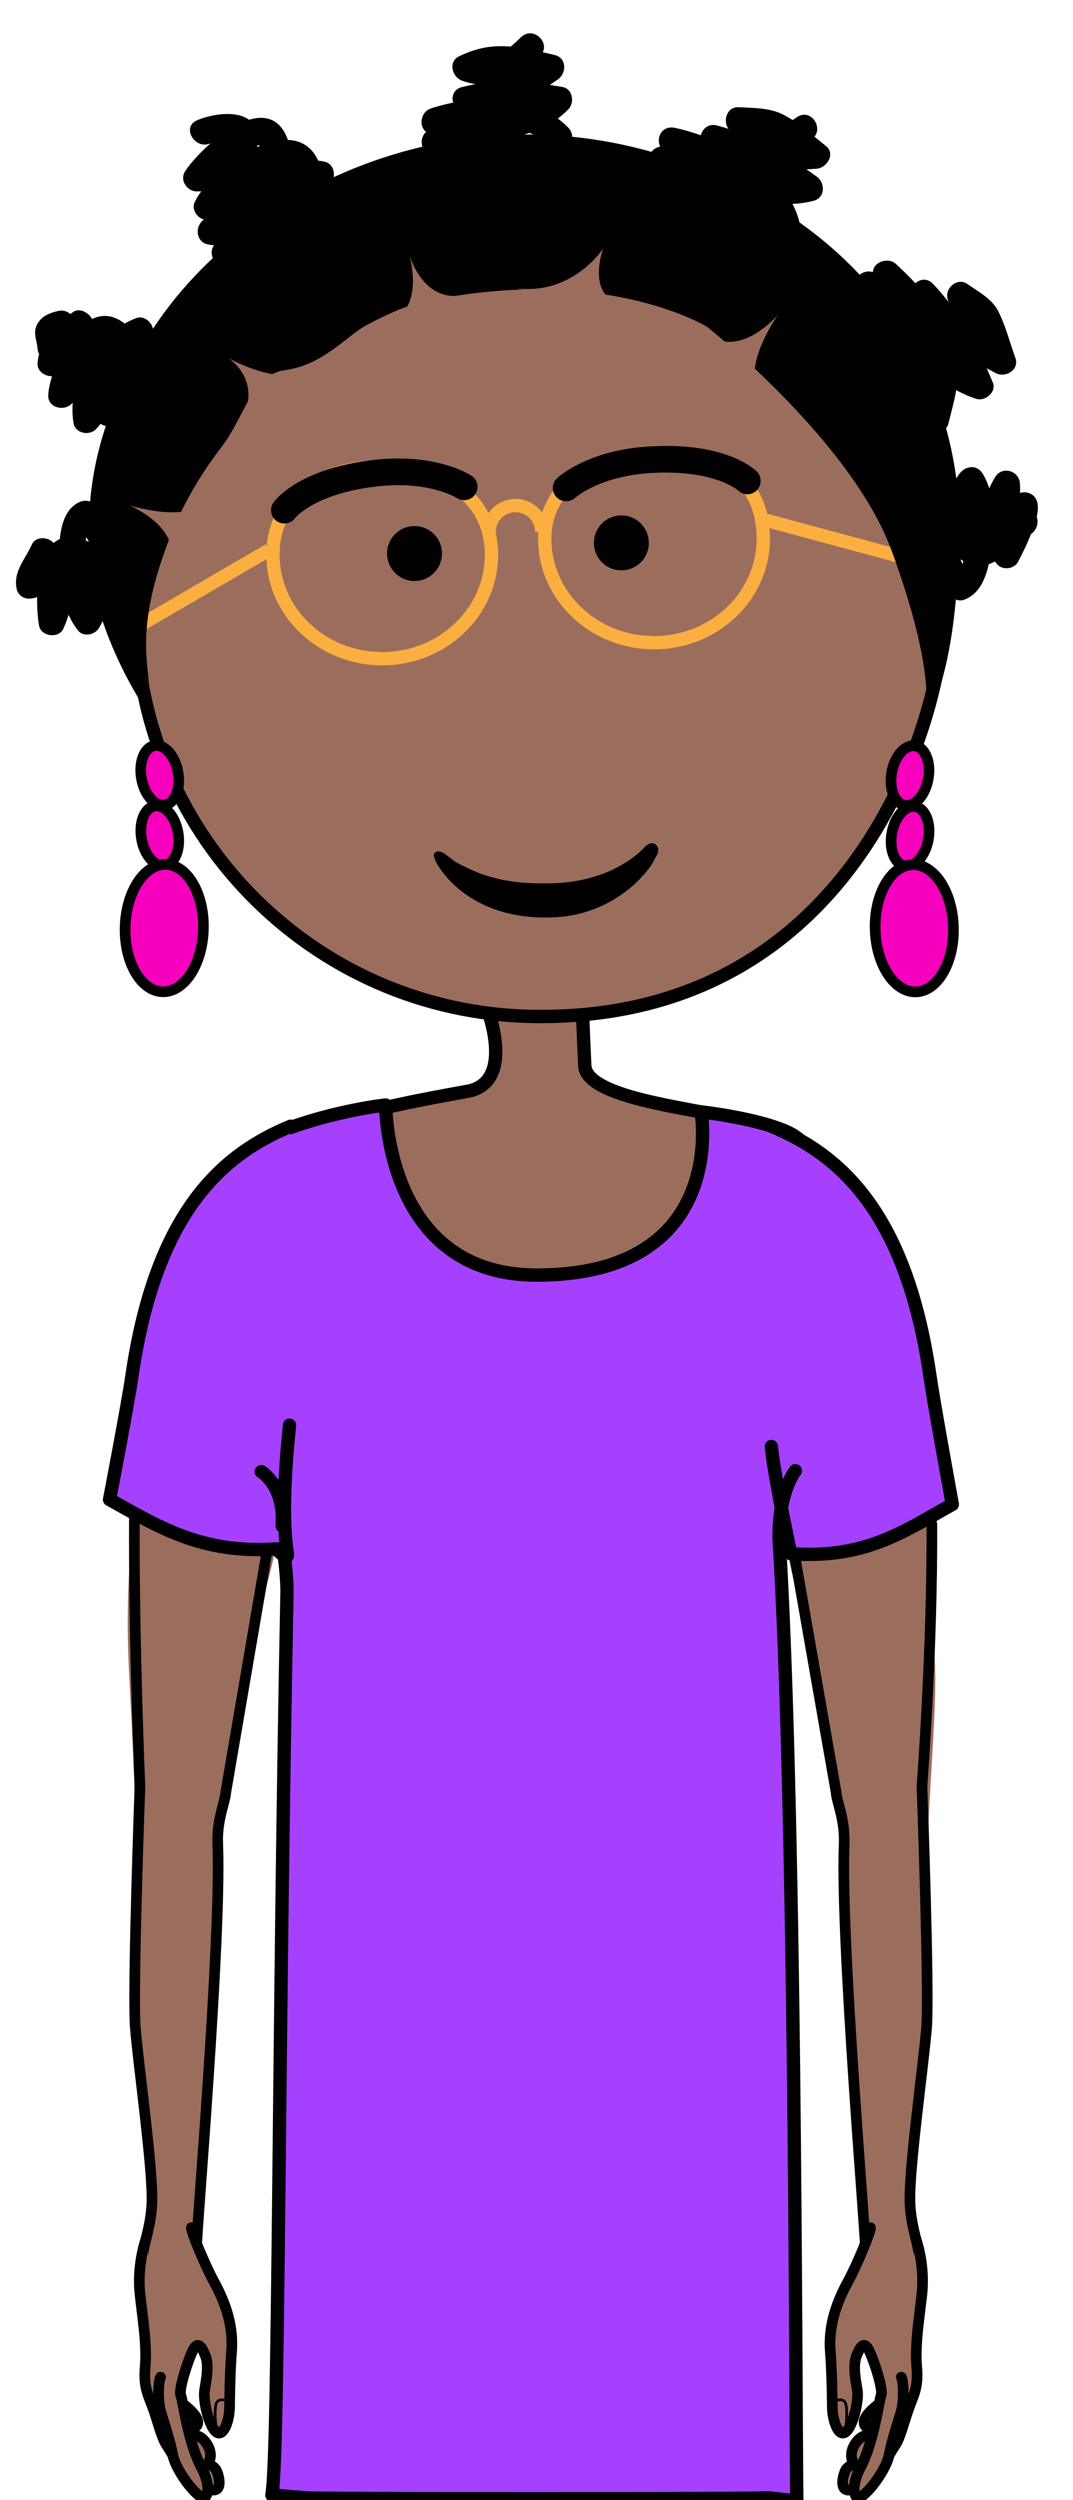 <?xml version="1.0" encoding="utf-8"?>
<!-- Generator: Adobe Illustrator 16.0.0, SVG Export Plug-In . SVG Version: 6.00 Build 0)  -->
<!DOCTYPE svg PUBLIC "-//W3C//DTD SVG 1.1//EN" "http://www.w3.org/Graphics/SVG/1.1/DTD/svg11.dtd">
<svg version="1.1" id="_x31_" xmlns="http://www.w3.org/2000/svg" xmlns:xlink="http://www.w3.org/1999/xlink" x="0px" y="0px"
	 width="201.333px" height="468.821px" viewBox="0 0 201.333 468.821" enable-background="new 0 0 201.333 468.821"
	 xml:space="preserve">
<g id="body">
	<g>
		<path id="colour_arm_1_" fill="#9B6D5D" d="M36.819,422.526c0.338-14.513,0.377-14.009,0.521-16.57
			c0.67-11.957,3.514-60.256,3.514-60.256s6.391-38.164,9.158-48.269c6.839-24.972,3.719-45.64,0.886-51
			c-12.681-24-28.014,20-26.872,62.358c0.303,11.229,2.429,36.338,0.929,53.812c-1.481,17.261,4.937,51.836,2.097,59.6
			c-1.514,4.131,3.07,23.559,3.07,23.559L36.819,422.526z"/>
		<path fill="none" stroke="#000100" stroke-width="2" stroke-linecap="round" stroke-linejoin="round" stroke-miterlimit="10" d="
			M26.827,423.25c-0.09-2.152,1.433-5.223,1.67-10.021c0.297-6.018-2.562-26.189-3.105-32.995
			c-0.546-6.804,0.865-45.265,0.865-45.265s-1.182-27.408-1.039-50.541"/>
		<path fill="none" stroke="#000100" stroke-width="2" stroke-linecap="round" stroke-linejoin="round" stroke-miterlimit="10" d="
			M36.905,421.2c-0.221-0.826,4.688-57.613,3.949-75.5c-0.184-4.521,1.459-7.996,1.5-9.562l7.658-44.705"/>
		
			<path id="colour_hand_4" fill="#9B6D5D" stroke="#000100" stroke-width="2" stroke-linecap="round" stroke-linejoin="round" stroke-miterlimit="10" d="
			M27.375,419.907c0,0-1.684,4.605-1.123,10.127c0.398,3.92,1.365,9.428,0.988,13.754c-0.359,4.109,0.647,5.355,1.67,8.342
			c0.64,1.867,1.502,5.102,2.255,6.215c0.751,1.119,1.772,2.918,1.772,2.918s5.172,5.707,7.1,5.668
			c1.533-0.027,1.189-2.164,0.654-3.521c-0.533-1.359-2.867-1.701-3.863-3.041c-0.996-1.336-4.293-6.82-4.293-6.82"/>
		
			<path id="colour_hand_2_1_" fill="#9B6D5D" stroke="#000100" stroke-width="2" stroke-linecap="round" stroke-linejoin="round" stroke-miterlimit="10" d="
			M34.291,450.75c0,0,2.82,1.98,2.826,3.432c0.004,1.457-1.395,0.812-2.924,0.191"/>
		
			<path id="colour_hand_1_1_" fill="#9B6D5D" stroke="#000100" stroke-width="2" stroke-linecap="round" stroke-linejoin="round" stroke-miterlimit="10" d="
			M34.302,456.438c0,0,2.481-0.359,3.839,1c1.795,1.795,1.775,4.385,0.105,4.938c-1.67,0.551-2.933-2.918-2.933-2.918"/>
		
			<path id="colour_hand_3" fill="#9B6D5D" stroke="#000100" stroke-width="2" stroke-linecap="round" stroke-linejoin="round" stroke-miterlimit="10" d="
			M35.914,417.722c-0.13,0.471,2.356,6.667,4.234,10.12c1.879,3.455,3.705,7.883,3.305,13.061c-0.283,3.67-0.354,8.117-0.377,10.484
			c-0.025,2.486-1.121,5.562-2.419,4.705c-1.294-0.857-2.358-4.943-2.327-7.262c0.018-1.189,1.074-4.785,0.232-7.014
			c-0.623-1.646-1.384-2.848-2.232-1.346c-0.848,1.504-2.865,7.48-2.408,8.689c0.455,1.211,1.365,8.854,3.879,13.535
			c1.062,1.979,1.618,4.395,0.752,5.52c-0.867,1.127-5.488-4.604-6.123-7.84c-0.633-3.229-1.711-6.145-2.315-8.318
			c-0.533-1.904-0.417-5.559,0.007-6.303"/>
		
			<path fill="none" stroke="#000100" stroke-width="0.5" stroke-linecap="round" stroke-linejoin="round" stroke-miterlimit="10" d="
			M42.975,450.391c0,0-2.095-1.203-2.467,0.557c-0.371,1.764,0.149,5.145,0.149,5.145"/>
	</g>
	
		<path id="colour_body" fill="#9B6D5D" stroke="#000100" stroke-width="2.5" stroke-linecap="round" stroke-linejoin="round" stroke-miterlimit="10" d="
		M91.086,188.182c0,0,5.781,13.961-2.699,16.312c-1.75,0.485-43.822,6.938-28.844,12.438s13.673,122.5,93.52,7.917
		c5.262-7.548-11.084-13.775-16.938-15.354c-6.633-1.79-26.104-3.637-26.396-9.668c-0.293-6.03-0.48-11.645-0.48-11.645H91.086
		L91.086,188.182z"/>
	
		<path fill="#A640FF" stroke="#000000" stroke-width="2.5" stroke-linecap="round" stroke-linejoin="round" stroke-miterlimit="10" d="
		M163.386,245.931c-6.884-17.231-7.66-30.075-15.744-33.708c-5.763-2.592-16.086-3.729-16.086-3.729s5.329,30.604-30.871,30.604
		c-28.468,0-28.318-31.896-28.318-31.896s-9.431,1-19.263,4.746c0,0-13.679,21.93-11.43,42.523
		c2.012,18.418-6.695,19.32-4.137,18.467c-0.049,2.16,7.188,5.199,12.475,9.021c3.073,2.223,3.887,14.289,3.843,16.453
		c-1.655,81.604-1.507,162.781-2.843,169.438c2.361,0.184,4.727,0.404,7.061,0.566c13.201,0.189,71.728,0.189,84.929,0
		c2.336-0.162,4.144,0.551,6.504,0.373c-0.271-25.75-0.271-130.781-3.322-180.229C154.213,302.167,165.808,251.993,163.386,245.931z
		"/>
	<g>
		
			<path fill="#A640FF" stroke="#000000" stroke-width="2.5" stroke-linecap="round" stroke-linejoin="round" stroke-miterlimit="10" d="
			M54.519,211.186c-12.234,5.059-25.177,15.399-29.741,46.71c-0.817,5.604-4.221,23.293-4.221,23.293
			c9.201,5.11,17.341,10.25,31.328,9.242c0,0,2.332,2.666,2.035,0.817c-1.33-8.274,0.153-21.304,0.406-24.015"/>
	</g>
	<path fill="none" stroke="#000000" stroke-width="2.5" stroke-linecap="round" stroke-linejoin="round" stroke-miterlimit="10" d="
		M52.938,286.135c0.581-7.598-3.926-10.182-3.926-10.182"/>
	<g>
		<path id="colour_arm" fill="#9B6D5D" d="M162.431,422.526c-0.337-14.513-0.377-14.009-0.521-16.57
			c-0.676-11.957-3.52-60.256-3.52-60.256s-6.395-38.164-9.158-48.269c-6.838-24.972,0-45-0.885-51
			c-2.104-14.277,15.928,5.086,24.796,31.771c3.208,9.651,0.871,20.266,2.075,30.588c1.301,11.156-2.432,36.34-0.932,53.815
			c1.479,17.261-4.938,51.836-2.098,59.599c1.514,4.131-3.07,23.559-3.07,23.559L162.431,422.526z"/>
		<path fill="none" stroke="#000100" stroke-width="2" stroke-linecap="round" stroke-linejoin="round" stroke-miterlimit="10" d="
			M172.422,423.25c0.091-2.152-1.432-5.223-1.67-10.021c-0.297-6.018,2.562-26.189,3.104-32.995
			c0.546-6.804-0.861-45.265-0.861-45.265s2-26.076,1.854-49.209"/>
		<path fill="none" stroke="#000100" stroke-width="2" stroke-linecap="round" stroke-linejoin="round" stroke-miterlimit="10" d="
			M162.345,421.2c0.222-0.826-4.687-57.613-3.949-75.5c0.185-4.521-1.458-7.996-1.5-9.562l-7.657-43.705"/>
		
			<path id="colour_hand_4_1_" fill="#9B6D5D" stroke="#000100" stroke-width="2" stroke-linecap="round" stroke-linejoin="round" stroke-miterlimit="10" d="
			M171.875,419.907c0,0,1.683,4.605,1.121,10.127c-0.396,3.92-1.365,9.428-0.988,13.754c0.359,4.109-0.646,5.355-1.67,8.342
			c-0.639,1.867-1.5,5.102-2.254,6.215c-0.752,1.119-1.771,2.918-1.771,2.918s-5.173,5.707-7.1,5.668
			c-1.533-0.027-1.19-2.164-0.655-3.521c0.532-1.359,2.868-1.701,3.862-3.041c0.996-1.336,4.293-6.82,4.293-6.82"/>
		
			<path id="colour_hand_2" fill="#9B6D5D" stroke="#000100" stroke-width="2" stroke-linecap="round" stroke-linejoin="round" stroke-miterlimit="10" d="
			M164.959,450.75c0,0-2.821,1.98-2.828,3.432c-0.004,1.457,1.396,0.812,2.925,0.191"/>
		
			<path id="colour_hand_1" fill="#9B6D5D" stroke="#000100" stroke-width="2" stroke-linecap="round" stroke-linejoin="round" stroke-miterlimit="10" d="
			M164.95,456.438c0,0-2.482-0.359-3.842,1c-1.794,1.795-1.773,4.385-0.104,4.938c1.67,0.551,2.934-2.918,2.934-2.918"/>
		
			<path id="colour_hand_3_1_" fill="#9B6D5D" stroke="#000100" stroke-width="2" stroke-linecap="round" stroke-linejoin="round" stroke-miterlimit="10" d="
			M163.334,417.722c0.131,0.471-2.354,6.667-4.233,10.12c-1.878,3.455-3.705,7.883-3.306,13.061
			c0.283,3.67,0.354,8.117,0.379,10.484c0.025,2.486,1.121,5.562,2.418,4.705c1.294-0.857,2.359-4.943,2.326-7.262
			c-0.021-1.189-1.073-4.785-0.231-7.014c0.624-1.646,1.386-2.848,2.231-1.346c0.85,1.504,2.867,7.48,2.408,8.689
			c-0.453,1.211-1.365,8.854-3.877,13.535c-1.062,1.979-1.619,4.395-0.758,5.52c0.868,1.127,5.489-4.604,6.123-7.84
			c0.637-3.229,1.711-6.145,2.312-8.318c0.533-1.904,0.416-5.559-0.008-6.303"/>
		
			<path fill="none" stroke="#000100" stroke-width="0.5" stroke-linecap="round" stroke-linejoin="round" stroke-miterlimit="10" d="
			M156.275,450.391c0,0,2.097-1.203,2.468,0.557c0.37,1.764-0.146,5.145-0.146,5.145"/>
	</g>
	<g>
		
			<path fill="#A640FF" stroke="#000000" stroke-width="2.5" stroke-linecap="round" stroke-linejoin="round" stroke-miterlimit="10" d="
			M144.731,211.186c12.234,5.059,25.178,15.399,29.74,46.71c0.816,5.604,4.221,24.201,4.221,24.201
			c-9.199,5.11-16.34,10.25-30.326,9.241c0,0-3.13-14.67-3.635-20.104"/>
	</g>
	<path fill="none" stroke="#000000" stroke-width="2.5" stroke-linecap="round" stroke-linejoin="round" stroke-miterlimit="10" d="
		M149.238,275.776c0,0-3.202,3.941-3.056,12.788"/>
	
		<path fill="#FF9D3F" stroke="#000000" stroke-width="2.5" stroke-linecap="round" stroke-linejoin="round" stroke-miterlimit="10" d="
		M53.084,259.821"/>
</g>
<path id="colour_x5F_skin_11_" fill="#9B6D5D" stroke="#000100" stroke-width="2.5" stroke-miterlimit="10" d="M25.495,113.729
	c-0.619,41.832,32.793,76.248,74.626,76.868c60.624,0.897,76.596-56.474,76.867-74.623c0.617-41.833-32.793-76.249-74.625-76.87
	C60.532,38.488,26.118,71.896,25.495,113.729z"/>
<g id="earrings">
	
		<ellipse transform="matrix(0.176 -0.984 0.984 0.176 -2.363 287.919)" fill="#F700BD" stroke="#000000" stroke-width="2" stroke-linecap="round" stroke-linejoin="round" stroke-miterlimit="10" cx="170.804" cy="145.371" rx="5.653" ry="3.479"/>
	
		<ellipse transform="matrix(0.176 0.984 -0.984 0.176 167.76 90.368)" fill="#F700BD" stroke="#000000" stroke-width="2" stroke-linecap="round" stroke-linejoin="round" stroke-miterlimit="10" cx="29.906" cy="145.381" rx="5.653" ry="3.478"/>
	
		<ellipse transform="matrix(0.176 -0.984 0.984 0.176 -13.515 297.303)" fill="#F700BD" stroke="#000000" stroke-width="2" stroke-linecap="round" stroke-linejoin="round" stroke-miterlimit="10" cx="170.803" cy="156.723" rx="5.653" ry="3.477"/>
	
		<ellipse transform="matrix(0.17 0.985 -0.985 0.17 179.277 100.604)" fill="#F700BD" stroke="#000000" stroke-width="2" stroke-linecap="round" stroke-linejoin="round" stroke-miterlimit="10" cx="29.914" cy="156.732" rx="5.653" ry="3.477"/>
	
		<path fill="#F700BD" stroke="#000000" stroke-width="2" stroke-linecap="round" stroke-linejoin="round" stroke-miterlimit="10" d="
		M178.892,173.869c0.171,6.59-2.979,12.018-7.03,12.123c-4.057,0.104-7.48-5.154-7.652-11.744c-0.17-6.592,2.98-12.018,7.035-12.121
		C175.297,162.021,178.723,167.278,178.892,173.869z"/>
	
		<ellipse transform="matrix(-0.026 1 -1 -0.026 205.674 147.671)" fill="#F700BD" stroke="#000000" stroke-width="2" stroke-linecap="round" stroke-linejoin="round" stroke-miterlimit="10" cx="30.883" cy="174.052" rx="11.94" ry="7.343"/>
</g>
<g id="eyes">
	<path fill="#000100" d="M121.679,101.019c-0.366-2.388-2.3-4.178-4.702-4.357c-0.387-0.029-0.779-0.015-1.166,0.044
		c-1.361,0.207-2.562,0.934-3.373,2.044c-0.812,1.107-1.145,2.467-0.938,3.829c0.365,2.386,2.299,4.178,4.701,4.357
		c0.389,0.029,0.774,0.012,1.166-0.047c1.358-0.208,2.561-0.935,3.375-2.044C121.555,103.738,121.887,102.379,121.679,101.019z"/>
	<path fill="#000100" d="M78.163,98.658c-0.386-0.029-0.78-0.013-1.165,0.045c-1.363,0.207-2.557,0.935-3.375,2.043
		c-0.811,1.11-1.148,2.469-0.938,3.829c0.366,2.384,2.3,4.178,4.706,4.358c0.387,0.029,0.78,0.012,1.164-0.047
		c2.809-0.43,4.742-3.062,4.316-5.87C82.506,100.631,80.571,98.838,78.163,98.658z"/>
</g>
<g id="glasses">
	
		<line fill="none" stroke="#FAAF40" stroke-width="2.5" stroke-miterlimit="10" x1="143.551" y1="97.513" x2="173.217" y2="105.514"/>
	
		<line fill="none" stroke="#FAAF40" stroke-width="2.5" stroke-miterlimit="10" x1="24.626" y1="118.198" x2="50.439" y2="103.157"/>
	<path fill="none" stroke="#FAAF40" stroke-width="2.5" stroke-miterlimit="10" d="M92.217,104.014c0,10.77-9.178,19.5-20.5,19.5
		c-11.322,0-20.5-8.731-20.5-19.5s9.178-16.5,20.5-16.5C83.039,87.514,92.217,93.244,92.217,104.014z"/>
	<path fill="none" stroke="#FAAF40" stroke-width="2.5" stroke-miterlimit="10" d="M143.217,101.014c0,10.77-9.178,19.5-20.5,19.5
		s-20.5-8.731-20.5-19.5s10.679-16.167,22-16.167C135.54,84.847,143.217,90.244,143.217,101.014z"/>
	<path fill="none" stroke="#FAAF40" stroke-width="2.5" stroke-miterlimit="10" d="M91.794,99.724c0-2.718,2.203-4.922,4.922-4.922
		c2.719,0,4.922,2.204,4.922,4.922"/>
	<g>
		<path fill="#000100" d="M106.223,94c-0.668,0-1.332-0.264-1.822-0.788c-0.938-1.002-0.9-2.565,0.094-3.511
			c0.23-0.221,5.814-5.415,17.769-6.02c13.879-0.702,19.17,4.172,19.729,4.729c0.979,0.977,0.979,2.56,0,3.536
			c-0.979,0.976-2.562,0.976-3.533,0c-0.015-0.007-4.301-3.86-15.938-3.271c-9.955,0.504-14.541,4.621-14.586,4.662
			C107.443,93.781,106.833,94,106.223,94z"/>
	</g>
	<g>
		<path fill="#000100" d="M87.513,93.754c0.658-0.112,1.271-0.483,1.665-1.082c0.758-1.144,0.459-2.679-0.679-3.446
			c-0.265-0.179-6.639-4.366-18.521-2.965c-13.801,1.628-18.203,7.318-18.66,7.961c-0.799,1.126-0.533,2.687,0.592,3.486
			c1.127,0.798,2.688,0.534,3.486-0.592c0.009-0.009,3.593-4.524,15.167-5.89c9.898-1.167,15.108,2.125,15.159,2.158
			C86.271,93.741,86.912,93.855,87.513,93.754z"/>
	</g>
</g>
<g id="hair">
	<path fill="#000100" d="M27.025,132.581c2.008-3.353,0.041-6.521,0.445-13.841c0.237-4.289,1.288-10.002,4.427-18.014
		c1.417-3.617,3.125-7.006,5.041-10.168c1.413-2.33,2.938-4.537,4.544-6.622c4.59-5.96,5.631-13.668,12.068-14.544
		c7.105-0.967,11.526-6.441,15.245-8.438c4.418-2.373,8.052-3.774,10.108-4.228c10.125-2.235,18.981-2.739,26.428-2.344
		c17.553,0.931,27.269,6.855,27.269,6.855s8.062,6.354,16.626,15.482c2.979,3.179,6.021,6.695,8.812,10.396
		c1.938,2.58,3.756,5.25,5.338,7.959c1.604,2.752,2.972,5.545,3.979,8.323c2.075,5.706,3.521,10.462,4.516,14.411
		c3.646,14.519,1.137,18.16,1.137,18.16s6.974-7.372,6.957-38.268c-0.01-17.193-7.955-47.921-45.217-64.666
		C89.75,12.817,43.536,34.789,26.294,65.613c-7.027,12.568-10.068,23.555-9.641,37.434
		C17.106,117.892,27.025,132.581,27.025,132.581z"/>
	<g>
		<g>
			<path fill="#000100" d="M96.8,27.314c-5.116-1.273-9.928-2.912-15.249-3.089c-2.914-0.097-3.279,4.07-0.665,4.911
				c8.296,2.667,17.563,3.549,25.26-1.252c1.374-0.857,1.655-2.75,0.506-3.926c-6.56-6.721-17.461-6.27-25.766-3.643
				c-2.224,0.704-2.546,4.29,0,4.821c8.454,1.765,19.259,2.024,25.766-4.643c1.212-1.241,0.819-3.845-1.103-4.178
				c-6.493-1.126-12.357-1.624-18.833,0c-2.917,0.731-1.993,4.637,0.665,4.911c7.094,0.73,11.707-2.446,17.303-6.341
				c1.663-1.158,1.668-4.042-0.6-4.569c-6.682-1.557-11.603-2.883-17.965,0.252c-2.099,1.034-1.271,3.906,0.597,4.569
				c6.044,2.146,10.142-0.366,14.598-4.643c2.33-2.236-1.21-5.767-3.535-3.535c-3.248,3.116-5.469,4.871-9.734,3.357
				c0.199,1.523,0.398,3.046,0.597,4.569c4.942-2.434,8.988-0.942,14.11,0.252c-0.194-1.523-0.396-3.046-0.596-4.569
				c-4.849,3.374-8.57,6.298-14.78,5.659c0.222,1.637,0.443,3.274,0.665,4.911c5.598-1.404,10.561-0.973,16.169,0
				c-0.366-1.393-0.734-2.786-1.104-4.178c-5.167,5.293-14.258,4.744-20.904,3.357c0,1.607,0,3.214,0,4.821
				c6.545-2.07,15.623-3.05,20.904,2.357c0.169-1.309,0.337-2.618,0.509-3.926c-6.584,4.108-14.368,3.012-21.413,0.748
				c-0.222,1.637-0.443,3.274-0.665,4.911c4.867,0.163,9.249,1.748,13.919,2.911C98.6,32.915,99.927,28.093,96.8,27.314L96.8,27.314
				z"/>
		</g>
	</g>
	<g>
		<g>
			<path fill="#000100" d="M139.641,38.608c-4.666-3.814-8.883-7.901-14.209-10.822c-2.459-1.349-5.114,1.911-3.029,3.926
				c6.915,6.686,14.773,17.171,25.348,17.265c1.029,0.009,2.229-0.761,2.412-1.835c2.176-12.553-13.258-20.947-23.494-23.165
				c-2.924-0.633-4.121,2.887-1.928,4.569c7.518,5.763,18.075,11.615,27.881,9.118c2.267-0.576,2.26-3.374,0.602-4.569
				c-5.898-4.244-11.604-7.68-18.688-9.568c-2.789-0.743-4.311,3.064-1.93,4.569c6.725,4.249,12.91,4.038,20.596,3.547
				c1.93-0.123,3.631-2.789,1.768-4.268c-2.57-2.042-5.117-4.417-8.068-5.91c-2.513-1.272-5.544-1.204-8.279-1.362
				c-2.307-0.133-3.14,2.757-1.77,4.268c1.559,1.717,1.641,4.034,3.996,5.122c3.758,1.735,8.29-1.391,11.309-3.274
				c2.729-1.702,0.221-6.029-2.523-4.317c-1.174,0.732-5.938,4.422-7.053,2.533c-0.742-1.256-1.188-2.494-2.188-3.598
				c-0.593,1.422-1.183,2.845-1.771,4.268c5.812,0.337,8.227,2.162,12.814,5.808c0.589-1.422,1.18-2.845,1.77-4.268
				c-6.724,0.429-12.117,0.9-18.069-2.864c-0.642,1.523-1.281,3.046-1.927,4.569c6.688,1.782,11.944,5.073,17.496,9.064
				c0.197-1.523,0.396-3.046,0.597-4.569c-8.384,2.135-17.681-3.748-24.024-8.614c-0.645,1.523-1.283,3.046-1.927,4.569
				c6.958,1.507,21.606,7.74,20.002,17.014c0.804-0.612,1.604-1.224,2.408-1.835c-8.784-0.078-16.05-10.229-21.812-15.8
				c-1.011,1.309-2.021,2.618-3.027,3.926c4.945,2.713,8.865,6.501,13.195,10.04C138.579,44.165,142.139,40.648,139.641,38.608
				L139.641,38.608z"/>
		</g>
	</g>
	<g>
		<g>
			<path fill="#000100" d="M175.295,70.061c-2.566-6.42-6.594-12.104-10.197-17.967c-1.482-2.413-5.305-0.845-4.568,1.926
				c2.475,9.317,4.822,21.47,13.76,26.864c1.357,0.819,3.291,0.066,3.674-1.494c0.979-3.993,2.229-7.858,1.619-12.024
				c-1.057-7.29-6.271-13.018-11.457-17.857c-1.688-1.576-5.135-0.047-4.178,2.432c3.494,9.047,9.348,19.762,19.262,22.852
				c1.662,0.518,3.826-1.29,3.076-3.075c-2.904-6.9-6.008-13.012-11.219-18.491c-2.053-2.159-5.126,0.575-3.926,3.029
				c3.479,7.121,8.955,10.148,15.715,13.717c1.791,0.946,4.465-0.628,3.674-2.823c-1.061-2.935-1.836-6.082-3.262-8.87
				c-1.15-2.249-3.807-3.67-5.789-5.047c-1.836-1.274-4.268,0.82-3.673,2.823c0.772,2.604,1.896,5.063,2.668,7.667
				c0.915,3.084,5.741,1.77,4.821-1.329c-0.771-2.604-1.896-5.063-2.668-7.667c-1.229,0.941-2.448,1.882-3.672,2.823
				c1.351,0.938,3.1,1.823,3.994,3.254c1.362,2.182,1.891,5.275,2.756,7.675c1.226-0.941,2.445-1.882,3.674-2.823
				c-5.979-3.155-10.826-5.588-13.922-11.923c-1.312,1.01-2.617,2.021-3.926,3.029c4.611,4.854,7.355,10.175,9.93,16.285
				c1.021-1.025,2.052-2.05,3.076-3.075c-8.043-2.507-12.949-12.061-15.771-19.36c-1.396,0.811-2.786,1.622-4.18,2.432
				c4.42,4.128,8.807,8.693,10.05,14.81c0.692,3.421-0.696,6.937-1.499,10.207c1.225-0.498,2.447-0.996,3.673-1.494
				c-7.563-4.566-9.375-16.02-11.462-23.876c-1.521,0.642-3.049,1.284-4.566,1.926c3.352,5.455,7.305,10.798,9.689,16.773
				C171.657,74.346,176.495,73.057,175.295,70.061L175.295,70.061z"/>
		</g>
	</g>
	<path id="colour_hair_5" fill="#9B6D5D" d="M32.217,103.726c0-5.667-8-9-8-9s9,3,14,0C40.25,93.506,32.217,106.097,32.217,103.726z
		"/>
	<path id="colour_hair_4" fill="#9B6D5D" d="M43.551,81.392c7.334-9.333-0.816-14.32-0.816-14.32s8.207,4.758,13.711,2.831
		C58.684,69.119,39.432,86.635,43.551,81.392z"/>
	<path id="colour_hair_3" fill="#9B6D5D" d="M75.021,59.187c4.309-3.68,1.649-11.928,1.649-11.928s2.233,9.467,10.214,8.133
		C89.223,55.002,73.218,60.727,75.021,59.187z"/>
	<path id="colour_hair_2" fill="#9B6D5D" d="M96.885,54.059c10.667,1.333,16.319-7.507,16.319-7.507s-3.652,9.507,4.348,10.841
		C119.891,57.783,94.532,53.765,96.885,54.059z"/>
	<path id="colour_hair_1" fill="#9B6D5D" d="M135.029,63.81c5.392,1.742,11.022-4.845,11.022-4.845s-5.622,7.642-4.307,13.322
		C142.282,74.598,132.771,63.08,135.029,63.81z"/>
	<g>
		<g>
			<path fill="#000100" d="M173.393,94.131c-2.475,3.41-2.152,9.474-0.919,13.26c0.397,1.222,1.747,2.216,3.075,1.746
				c8.145-2.884,4.834-16.231,1.494-21.673c-0.834-1.358-2.778-1.679-3.926-0.506c-5.787,5.913,1.406,18.884,4.938,24.362
				c0.568,0.889,1.748,1.541,2.82,1.149c3.797-1.386,4.658-6.018,5.146-9.565c0.614-4.466,0.828-10.118-1.649-14.107
				c-1.068-1.722-3.203-1.485-4.314,0c-3.465,4.619-5.766,14.223,1.576,16.756c8.471,2.924,9.992-9.491,9.748-14.827
				c-0.111-2.46-3.338-3.444-4.656-1.262c-3.145,5.188-3.729,11.568,0.393,16.362c1.021,1.188,3.229,0.864,3.926-0.506
				c1.768-3.451,3.357-6.679,3.677-10.595c-1.668,0-3.333,0-5,0c-0.241,1.627,0.663,1.972,2.717,1.035
				c-0.421,1.553-0.842,3.105-1.263,4.658c0.131-0.031,0.258-0.015,0.381,0.051c3.146,0.657,4.482-4.162,1.328-4.822
				c-0.538-0.112-1.153-0.297-1.709-0.229c-2.336,0.29-3.582,3.274-1.264,4.659c3.489,2.085,5.002-2.941,4.81-5.353
				c-0.265-3.219-4.741-3.221-5,0c-0.239,2.976-1.66,5.469-2.99,8.071c1.312-0.169,2.617-0.337,3.927-0.506
				c-2.604-3.034-1.477-7.222,0.393-10.304c-1.553-0.421-3.104-0.841-4.656-1.262c0.051,1.111,0.154,11.648-3.188,10.088
				c-3.677-1.716-0.248-7.591,1.178-9.493c-1.438,0-2.879,0-4.315,0c1.449,2.332,1.345,5.451,1.282,8.097
				c-0.031,1.321-0.305,7.688-1.789,8.23c0.939,0.384,1.883,0.767,2.822,1.149c-1.703-2.643-3.062-5.513-4.229-8.429
				c-0.824-2.076-3.438-7.892-1.496-9.875c-1.311-0.169-2.615-0.337-3.928-0.506c1.32,2.155,5.256,12.996,1.493,14.327
				c1.022,0.582,2.051,1.164,3.073,1.746c-0.853-2.606-1.31-7.033,0.412-9.406C179.606,94.039,175.266,91.549,173.393,94.131
				L173.393,94.131z"/>
		</g>
	</g>
	<g>
		<g>
			<path fill="#000100" d="M24.558,111.642c2.233-3.934,1.109-9.993-0.714-13.854c-0.609-1.29-2.287-1.461-3.42-0.896
				c-7.683,3.824-2.095,17.054,1.679,21.793c1.111,1.396,3.052,0.63,3.926-0.506c2.531-3.286,0.669-8.231-0.83-11.541
				c-1.942-4.289-4.425-8.396-7.444-12.018c-0.741-0.89-2.089-0.865-3.029-0.391c-3.605,1.819-3.663,7.385-3.66,10.815
				c0.004,4.464,0.714,9.642,3.597,13.206c1.026,1.27,3.184,0.782,3.926-0.506c3.054-5.301,4.158-14.277-3.165-16.649
				c-9.088-2.944-8.924,11.366-8.103,16.2c0.351,2.062,3.706,2.516,4.569,0.597c2.437-5.417,2.685-11.98-2.009-16.265
				c-1.075-0.981-3.246-1.044-3.926,0.506c-1.226,2.793-3.059,4.354-2.922,7.622c1.637-0.222,3.274-0.443,4.911-0.665
				c-0.045-0.181-0.09-0.362-0.135-0.543c-0.582,0.582-1.164,1.164-1.746,1.746c-0.176-1.013-0.353-2.025-0.53-3.038
				c-3.217,0.094-3.226,5.094,0,5c3.139-0.091,4.677-3.526,2.33-5.848c-3.259-3.224-5.409,0.93-4.741,4.013
				c0.599,2.763,5.028,2.144,4.911-0.665c-0.086-2.065,1.441-3.28,2.239-5.099c-1.309,0.169-2.618,0.337-3.926,0.506
				c2.937,2.682,2.764,6.79,1.227,10.206c1.523,0.199,3.046,0.398,4.569,0.597c-0.209-1.232-1.526-10.8,1.953-10.049
				c3.894,0.842,1.214,7.504,0.177,9.305c1.309-0.169,2.618-0.337,3.926-0.506c-1.792-2.217-1.956-6.07-2.106-8.762
				c-0.083-1.492-0.487-6.577,1.158-7.408c-1.01-0.13-2.02-0.26-3.029-0.391c2.129,2.555,3.849,5.477,5.41,8.402
				c1.117,2.094,3.852,6.8,2.082,9.098c1.309-0.169,2.618-0.337,3.926-0.506c-1.772-2.227-6.45-12.069-2.69-13.941
				c-1.14-0.299-2.28-0.598-3.42-0.896c1.021,2.162,1.986,6.565,0.714,8.807C18.646,111.927,22.966,114.445,24.558,111.642
				L24.558,111.642z"/>
		</g>
	</g>
	<g>
		<g>
			<path fill="#000100" d="M50.955,32.567c-5.104,3.03-7.776,8.752-10.897,13.564c-0.863,1.331-0.033,3.309,1.494,3.672
				c8.946,2.128,17.487-8.812,20.823-15.816c0.649-1.362,0.2-3.324-1.494-3.672c-9.184-1.886-17.353,4.908-23.098,11.31
				c-1.202,1.338-0.819,3.722,1.103,4.178c6.986,1.66,24.953-6.563,20.823-15.672c-4.525-9.982-20.601,1.649-23.235,7.93
				c-0.609,1.452,0.919,3.28,2.411,3.165c6.257-0.482,17.947-7.598,15.077-15.165c-3.784-9.977-16.262,1.476-19.235,6.07
				c-1.058,1.634,0.339,3.732,2.159,3.762c5.616,0.091,10.98-3.2,11.462-9.158c0.543-6.716-7.5-5.84-11.392-4.168
				c-2.955,1.27-0.405,5.576,2.523,4.317c1.393-0.598,4.823-1.852,3.588,0.948c-1.073,2.434-3.775,3.1-6.182,3.061
				c0.72,1.254,1.439,2.508,2.159,3.762c0.974-1.505,8.995-10.17,10.363-6.562c1.221,3.221-8.115,7.947-10.522,8.133
				c0.804,1.055,1.607,2.11,2.411,3.165c1.016-2.422,13.45-11.204,14.041-6.783c0.558,4.179-11.896,9.141-15.121,8.375
				c0.368,1.393,0.735,2.786,1.103,4.178c4.344-4.839,11.088-11.491,18.234-10.024c-0.498-1.224-0.996-2.448-1.494-3.672
				c-2.167,4.548-9.016,14.984-15.177,13.518c0.498,1.224,0.996,2.448,1.494,3.672c2.608-4.021,4.846-9.242,9.103-11.77
				C56.248,35.24,53.734,30.917,50.955,32.567L50.955,32.567z"/>
		</g>
	</g>
	<g>
		<g>
			<path fill="#000100" d="M24.221,64.314c-5.175,0.919-8.117,9.38-6.414,13.742c0.546,1.4,2.219,2.479,3.672,1.494
				c5.92-4.013,9.434-11.075,7.149-18.157c-0.386-1.197-1.763-2.251-3.075-1.746C17.937,62.58,12.424,71.211,13.807,79.39
				c0.317,1.875,2.972,2.375,4.178,1.103c3.655-3.854,11.354-15.552,5.065-20.065c-7.246-5.2-13.667,8.048-13.999,13.631
				c-0.137,2.317,2.754,3.12,4.268,1.768c4.521-4.04,7.677-10.869,3.725-16.363c-0.72-1.001-2.26-1.773-3.42-0.897
				c-3.42,2.582-6.172,5.021-6.572,9.492c-0.216,2.418,3.652,3.508,4.659,1.262c1.159-2.586,1.629-5.184,2.252-7.931
				c0.429-1.892-1.175-3.517-3.075-3.075c-1.646,0.382-3.081,0.961-3.926,2.504c-0.837,1.528-0.045,3.013,0.091,4.574
				c0.277,3.187,5.279,3.214,5,0c-0.027-0.423-0.074-0.844-0.141-1.263c-0.235-1.121-0.499-0.806,0.306-0.993
				c-1.025-1.025-2.05-2.05-3.075-3.075c-0.516,2.274-0.785,4.588-1.748,6.736c1.553,0.42,3.106,0.841,4.659,1.262
				c0.216-2.414,2.332-3.843,4.096-5.175c-1.14-0.299-2.28-0.598-3.42-0.897c2.648,3.681-0.041,7.71-2.943,10.304
				c1.422,0.589,2.845,1.178,4.268,1.768c0.118-1.987,1.267-4.09,2.182-5.806c0.193-0.363,3.388-5.075,3.932-3.786
				c1.433,3.398-3.52,10.174-5.716,12.491c1.393,0.368,2.786,0.735,4.178,1.103c-0.892-5.277,3.389-11.718,8.254-13.591
				c-1.025-0.582-2.05-1.164-3.075-1.746c1.575,4.883-0.72,9.709-4.851,12.51c1.224,0.498,2.448,0.996,3.672,1.494
				c-0.764-1.958,0.344-7.134,2.922-7.592C28.721,68.573,27.373,63.755,24.221,64.314L24.221,64.314z"/>
		</g>
	</g>
</g>
<g id="mouth">
	<path id="mouth_a" display="none" d="M103.154,152.218c-8.386,0-22.033,0.242-22.033,7.209c0,6.969,13.25,12.616,21.637,12.616
		c8.387,0,21.639-5.647,21.639-12.616C124.396,152.459,111.543,152.218,103.154,152.218z"/>
	<path id="mouth_e" display="none" d="M102.225,157.345c-13.466,0-24.378,1.407-24.378,4.378c0,2.971,10.916,10.378,24.378,10.378
		c13.464,0,24.38-7.407,24.38-10.378C126.604,158.753,115.688,157.345,102.225,157.345z"/>
	<path id="mouth_i" display="none" d="M103.477,159.778c-10.445,0-20.958-0.67-20.958,2.489c0,3.16,9.346,3.678,19.792,3.678
		c10.443,0,20.641-0.518,20.641-3.678C122.948,159.108,113.922,159.778,103.477,159.778z"/>
	<circle id="mouth_o" display="none" cx="102.284" cy="161.62" r="10.75"/>
	<path id="mouth_u" display="none" d="M102.238,162.611c-4.424,0-8.841,0.875-8.841,4.309c0,3.433,4.417,4.941,8.841,4.941
		c4.427,0,8.843-1.51,8.843-4.941C111.081,163.487,106.665,162.611,102.238,162.611z"/>
	<path id="mouth_5" display="none" d="M122.366,161.226c0.889-1.5,1.448-3.149,1.448-3.149c0.121-3-1.799-1.65-4.028-0.211
		c-3.271,2.109-5.539,3.52-15.802,4.5c-8.099,0.771-13.898-0.145-17.198-0.761c-1.52-0.29-4.29-1.819-5.42-0.778
		c-0.972,0.894,1.02,3.449,2.41,4.64c5,4.29,12.1,7.75,22.398,6.21c10.4-1.55,15.301-8.95,16.201-10.5L122.366,161.226z"/>
	<path id="mouth_4" display="none" d="M113.109,161.921c-1.909-1.85-2.562-1.979-5.629-3.189c-1.271-0.5-5.435-1.35-8.531-1.03
		c-4.02,0.411-5.57,1.24-6.69,2.21c-0.538,0.469-1.69,2.41-1.24,4.01c1.29,4.551,5,7.76,10.301,8.101
		c6.011,0.383,10.8-3.37,12.101-5.78c0.326-0.633,1.301-2.77-0.299-4.32h-0.013V161.921z"/>
	<path id="mouth_3" display="none" d="M114.672,165.65c2.721-5.1,0.773-8.399-2.58-10.7c-2.51-1.71-5.381-2.83-13.5-1.67
		c-6.09,0.867-11.9,5.65-8.721,12.6c2.45,5.38,7.841,6.74,13.699,5.97c7.933-1.04,10.202-4.52,11.103-6.21V165.65L114.672,165.65z"
		/>
	<path id="mouth_2" d="M120.73,164.089c1.722-1.96,1.565-2.06,2.5-3.699c0.972-1.681-0.719-3.221-2.278-1.53
		c-2.472,2.66-8.261,6.56-17.4,6.77c-5.398,0.125-8.588-0.312-12.398-1.46c-1.74-0.522-4.37-1.83-5.52-2.46
		c-1.27-0.699-2.86-2.72-4-1.85c-0.979,0.748,1.59,4.07,2.78,5.289c4.28,4.41,10.8,7.32,19.798,6.851c9.33-0.487,15-6.12,16.5-7.91
		L120.73,164.089L120.73,164.089z"/>
	<path id="mouth_1" display="none" d="M116.75,160.181c-3.23-1.54-4.186-1.569-8.832-2.31c-1.92-0.304-7.97-0.509-12.202,0.281
		c-5.46,1.02-7.36,2.09-8.61,3.22c-0.604,0.547-1.6,2.649-0.477,4.159c3.2,4.32,9.369,6.94,16.902,6.461
		c8.479-0.538,13.999-4.99,14.999-7.58c0.261-0.674,0.952-2.95-1.75-4.24L116.75,160.181z"/>
	<path id="mouth_0" display="none" d="M142.252,136.442L142.252,136.442c0.143-0.941-0.396-1.92-1.184-2.18
		c-0.793-0.26-1.551,0.287-1.688,1.23c-14.5,46.7-62.699,32.7-74.099,11.2c-0.471-0.842-1.38-1.12-2.03-0.626
		c-0.649,0.495-0.789,1.57-0.319,2.42c11.3,20,31.8,25.301,45.2,23.1c22.9-3.81,32.5-23.199,34.102-35.1L142.252,136.442z"/>
	<path id="mouth_a_end" display="none" d="M103.09,153.884c-6.979,0-18.333,0.202-18.333,5.997c0,5.796,11.022,10.494,18,10.494
		c6.978,0,17.998-4.698,17.998-10.494C120.758,154.086,110.066,153.884,103.09,153.884z"/>
	<path id="mouth_e_end" display="none" d="M102.225,158.679c-11.032,0-19.975,1.153-19.975,3.587c0,2.433,8.942,8.502,19.975,8.502
		c11.031,0,19.977-6.069,19.977-8.502C122.198,159.833,113.254,158.679,102.225,158.679z"/>
	<path id="mouth_i_end" display="none" d="M103.316,160.431c-8.209,0-16.47-0.526-16.47,1.957c0,2.483,7.344,2.89,15.554,2.89
		c8.209,0,16.22-0.407,16.22-2.89C118.62,159.905,111.527,160.431,103.316,160.431z"/>
	<circle id="mouth_o_end" display="none" cx="102.284" cy="161.62" r="8.083"/>
	<path id="mouth_u_end" display="none" d="M102.238,163.82c-3.27,0-6.531,0.646-6.531,3.182c0,2.535,3.262,3.651,6.531,3.651
		c3.269,0,6.531-1.116,6.531-3.651C108.77,164.465,105.508,163.82,102.238,163.82z"/>
</g>
</svg>
